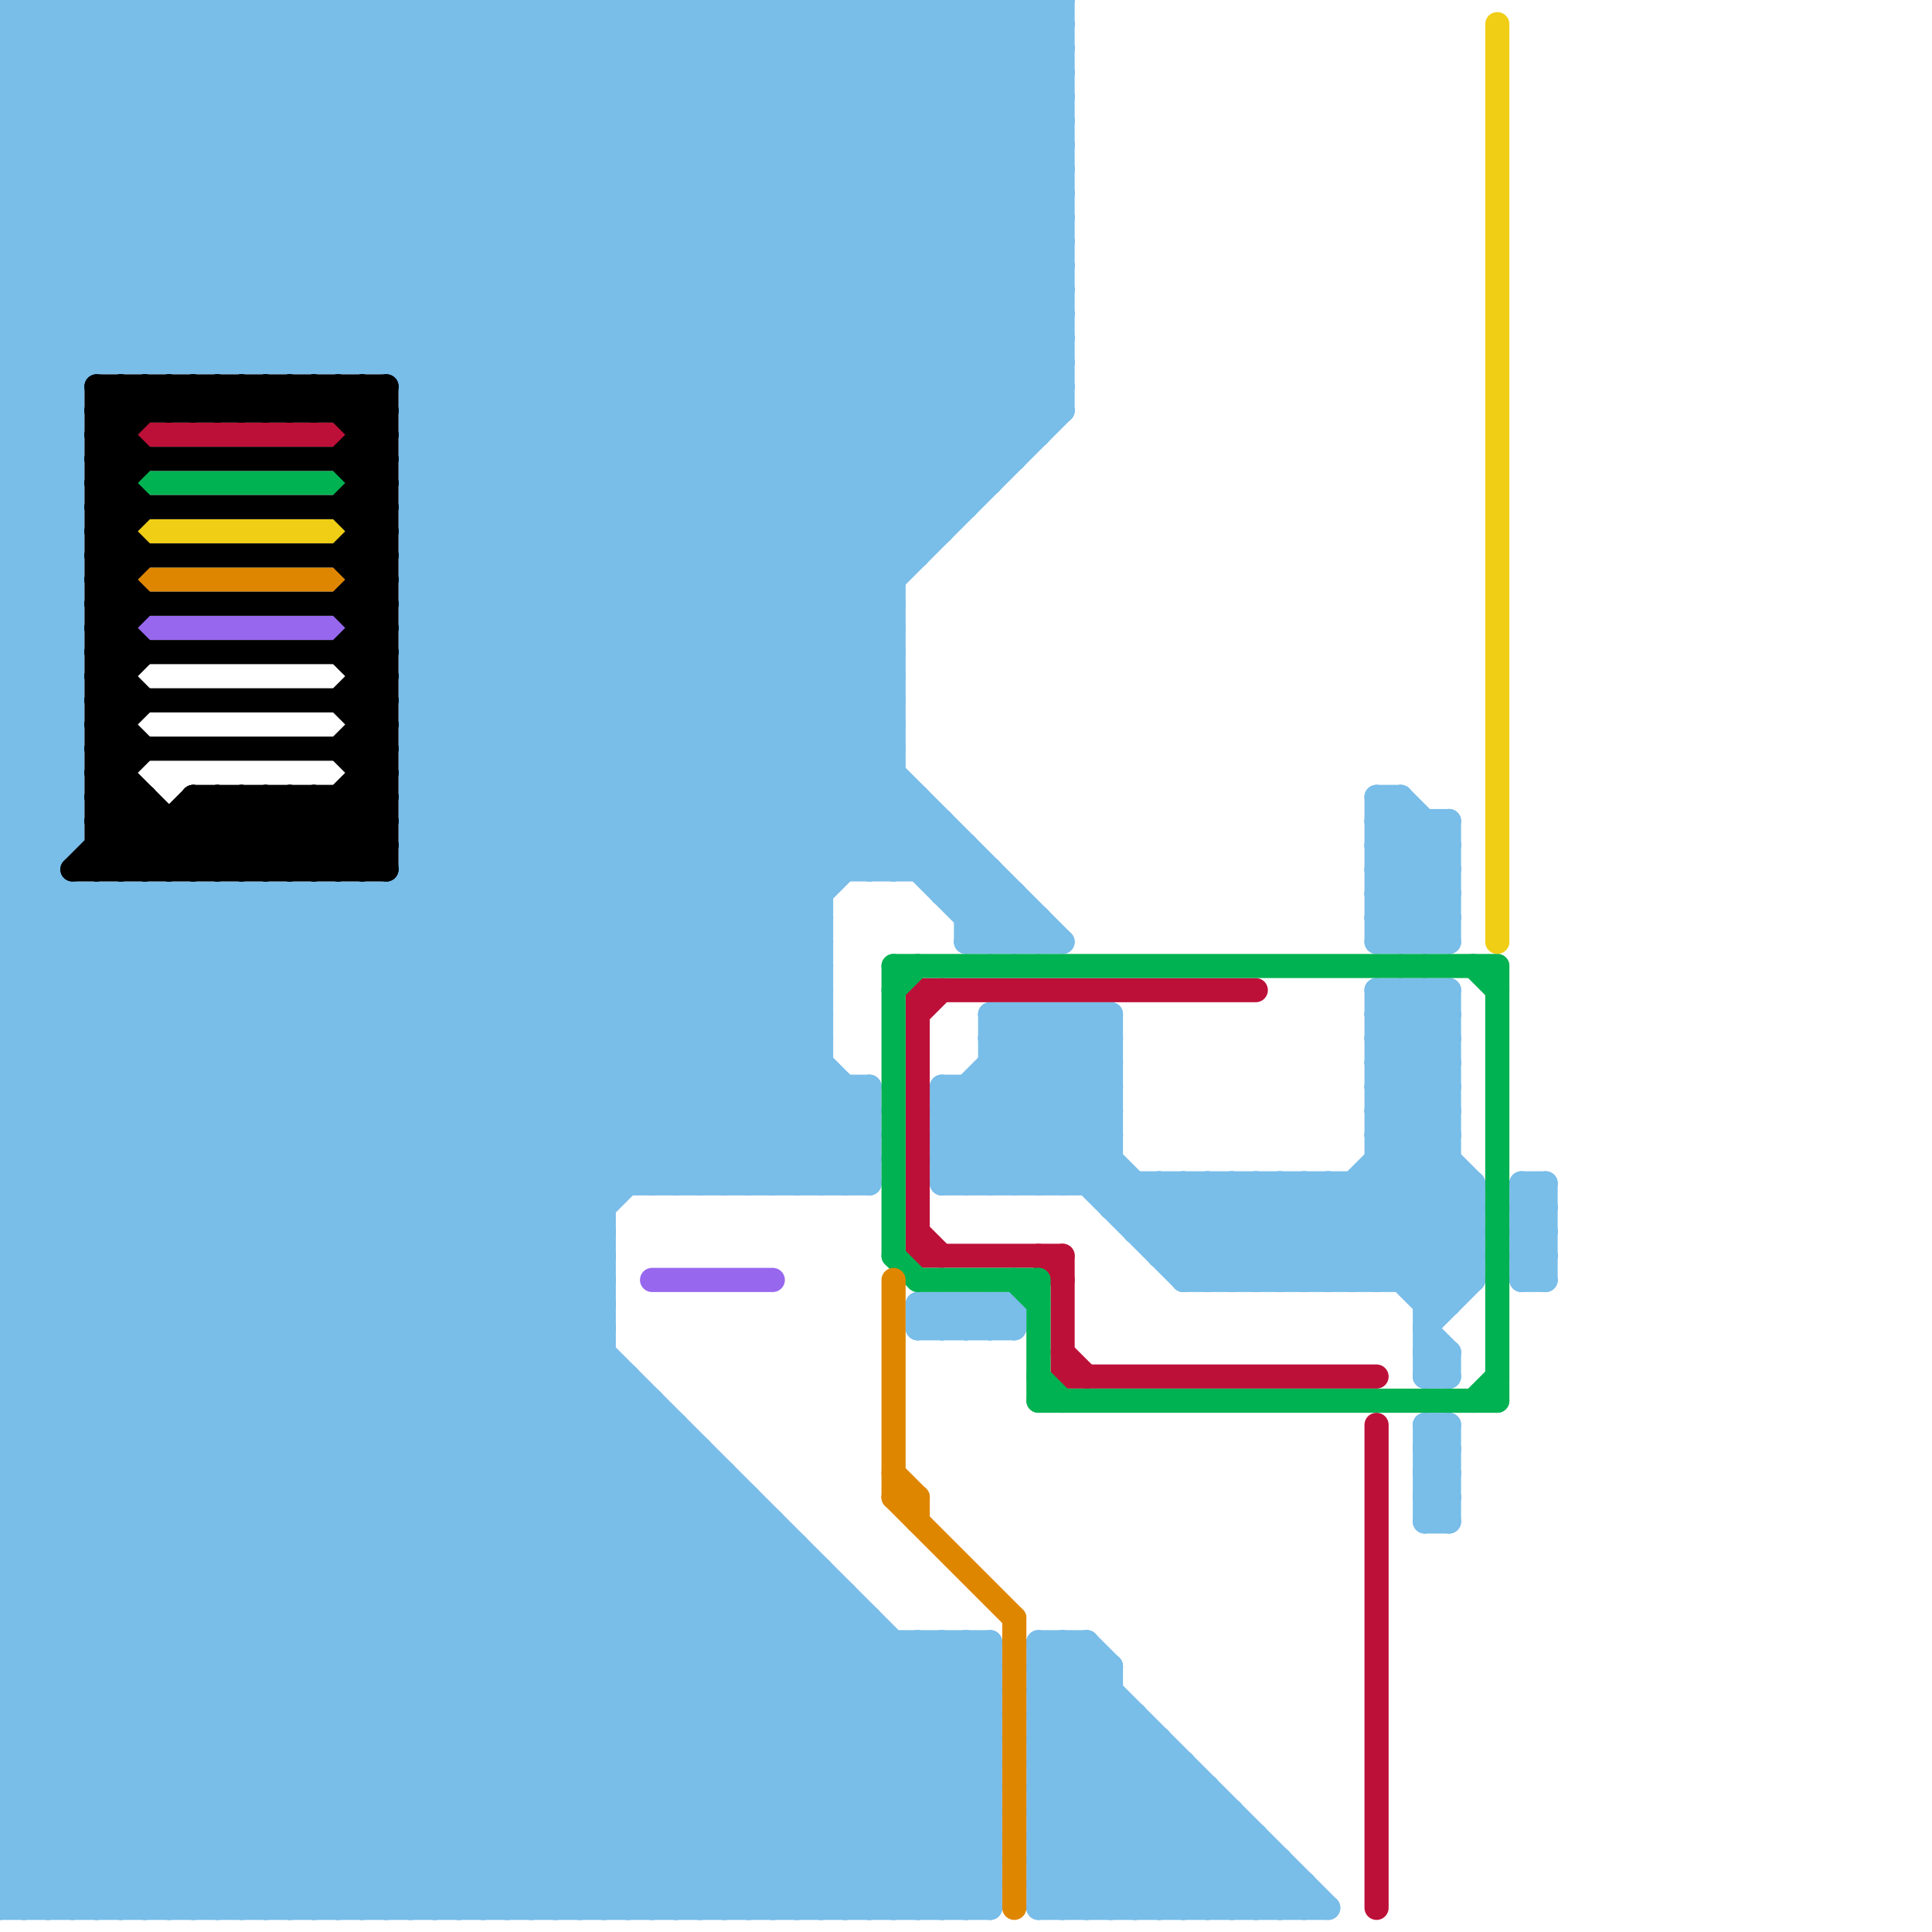 
<svg version="1.1" xmlns="http://www.w3.org/2000/svg" viewBox="0 0 80 80">
<style>text { font: 1px Helvetica; font-weight: 600; white-space: pre; dominant-baseline: central; } line { stroke-width: 1; fill: none; stroke-linecap: round; stroke-linejoin: round; } .c0 { stroke: #79bde9 } .c1 { stroke: #bd1038 } .c2 { stroke: #00b251 } .c3 { stroke: #df8600 } .c4 { stroke: #9768ee } .c5 { stroke: #f0ce15 } .c6 { stroke: #000000 } .w1 { stroke-width: 1; }</style><defs><g id="wm-xf"><circle r="1.2" fill="#000"/><circle r="0.9" fill="#fff"/><circle r="0.6" fill="#000"/><circle r="0.3" fill="#fff"/></g><g id="wm"><circle r="0.6" fill="#000"/><circle r="0.3" fill="#fff"/></g></defs><line class="c0 " x1="0" y1="5" x2="10" y2="15"/><line class="c0 " x1="17" y1="34" x2="44" y2="7"/><line class="c0 " x1="0" y1="43" x2="36" y2="79"/><line class="c0 " x1="0" y1="30" x2="3" y2="30"/><line class="c0 " x1="0" y1="73" x2="34" y2="39"/><line class="c0 " x1="52" y1="49" x2="52" y2="53"/><line class="c0 " x1="11" y1="15" x2="26" y2="0"/><line class="c0 " x1="9" y1="79" x2="28" y2="60"/><line class="c0 " x1="49" y1="73" x2="49" y2="79"/><line class="c0 " x1="41" y1="54" x2="42" y2="55"/><line class="c0 " x1="0" y1="8" x2="7" y2="15"/><line class="c0 " x1="0" y1="46" x2="33" y2="79"/><line class="c0 " x1="63" y1="49" x2="64" y2="50"/><line class="c0 " x1="43" y1="68" x2="43" y2="79"/><line class="c0 " x1="25" y1="0" x2="43" y2="18"/><line class="c0 " x1="43" y1="71" x2="45" y2="69"/><line class="c0 " x1="0" y1="3" x2="3" y2="0"/><line class="c0 " x1="40" y1="55" x2="41" y2="54"/><line class="c0 " x1="33" y1="79" x2="41" y2="71"/><line class="c0 " x1="42" y1="49" x2="46" y2="45"/><line class="c0 " x1="60" y1="34" x2="60" y2="39"/><line class="c0 " x1="0" y1="40" x2="34" y2="40"/><line class="c0 " x1="17" y1="24" x2="37" y2="24"/><line class="c0 " x1="0" y1="42" x2="34" y2="42"/><line class="c0 " x1="6" y1="37" x2="6" y2="79"/><line class="c0 " x1="42" y1="54" x2="42" y2="55"/><line class="c0 " x1="0" y1="54" x2="25" y2="79"/><line class="c0 " x1="38" y1="55" x2="42" y2="55"/><line class="c0 " x1="33" y1="49" x2="36" y2="46"/><line class="c0 " x1="52" y1="53" x2="60" y2="45"/><line class="c0 " x1="41" y1="55" x2="42" y2="54"/><line class="c0 " x1="0" y1="35" x2="3" y2="35"/><line class="c0 " x1="57" y1="45" x2="60" y2="45"/><line class="c0 " x1="57" y1="47" x2="60" y2="47"/><line class="c0 " x1="0" y1="73" x2="41" y2="73"/><line class="c0 " x1="28" y1="79" x2="39" y2="68"/><line class="c0 " x1="63" y1="52" x2="64" y2="51"/><line class="c0 " x1="8" y1="79" x2="28" y2="59"/><line class="c0 " x1="47" y1="50" x2="48" y2="49"/><line class="c0 " x1="63" y1="49" x2="63" y2="53"/><line class="c0 " x1="29" y1="0" x2="29" y2="49"/><line class="c0 " x1="0" y1="42" x2="37" y2="79"/><line class="c0 " x1="0" y1="15" x2="44" y2="15"/><line class="c0 " x1="0" y1="24" x2="3" y2="21"/><line class="c0 " x1="30" y1="79" x2="41" y2="68"/><line class="c0 " x1="0" y1="17" x2="17" y2="0"/><line class="c0 " x1="0" y1="26" x2="3" y2="23"/><line class="c0 " x1="31" y1="0" x2="31" y2="49"/><line class="c0 " x1="0" y1="7" x2="8" y2="15"/><line class="c0 " x1="41" y1="68" x2="41" y2="79"/><line class="c0 " x1="56" y1="49" x2="60" y2="53"/><line class="c0 " x1="38" y1="54" x2="42" y2="54"/><line class="c0 " x1="29" y1="0" x2="44" y2="15"/><line class="c0 " x1="0" y1="19" x2="3" y2="22"/><line class="c0 " x1="0" y1="9" x2="9" y2="0"/><line class="c0 " x1="8" y1="0" x2="37" y2="29"/><line class="c0 " x1="32" y1="49" x2="36" y2="45"/><line class="c0 " x1="0" y1="21" x2="3" y2="24"/><line class="c0 " x1="0" y1="44" x2="7" y2="37"/><line class="c0 " x1="0" y1="13" x2="3" y2="16"/><line class="c0 " x1="22" y1="0" x2="41" y2="19"/><line class="c0 " x1="33" y1="0" x2="44" y2="11"/><line class="c0 " x1="50" y1="74" x2="50" y2="79"/><line class="c0 " x1="43" y1="68" x2="54" y2="79"/><line class="c0 " x1="10" y1="37" x2="25" y2="52"/><line class="c0 " x1="36" y1="79" x2="41" y2="74"/><line class="c0 " x1="32" y1="0" x2="32" y2="49"/><line class="c0 " x1="38" y1="0" x2="38" y2="23"/><line class="c0 " x1="15" y1="0" x2="15" y2="15"/><line class="c0 " x1="21" y1="0" x2="21" y2="79"/><line class="c0 " x1="0" y1="11" x2="4" y2="15"/><line class="c0 " x1="43" y1="71" x2="51" y2="79"/><line class="c0 " x1="41" y1="36" x2="41" y2="39"/><line class="c0 " x1="0" y1="62" x2="17" y2="79"/><line class="c0 " x1="14" y1="37" x2="26" y2="49"/><line class="c0 " x1="0" y1="7" x2="7" y2="0"/><line class="c0 " x1="0" y1="43" x2="6" y2="37"/><line class="c0 " x1="17" y1="27" x2="36" y2="46"/><line class="c0 " x1="27" y1="49" x2="34" y2="42"/><line class="c0 " x1="17" y1="29" x2="36" y2="48"/><line class="c0 " x1="38" y1="33" x2="38" y2="36"/><line class="c0 " x1="0" y1="65" x2="14" y2="79"/><line class="c0 " x1="59" y1="54" x2="60" y2="54"/><line class="c0 " x1="63" y1="49" x2="64" y2="49"/><line class="c0 " x1="43" y1="77" x2="53" y2="77"/><line class="c0 " x1="4" y1="79" x2="26" y2="57"/><line class="c0 " x1="0" y1="73" x2="6" y2="79"/><line class="c0 " x1="57" y1="37" x2="59" y2="39"/><line class="c0 " x1="17" y1="35" x2="44" y2="8"/><line class="c0 " x1="9" y1="37" x2="9" y2="79"/><line class="c0 " x1="17" y1="32" x2="37" y2="32"/><line class="c0 " x1="12" y1="0" x2="37" y2="25"/><line class="c0 " x1="28" y1="49" x2="34" y2="43"/><line class="c0 " x1="37" y1="0" x2="44" y2="7"/><line class="c0 " x1="39" y1="54" x2="40" y2="55"/><line class="c0 " x1="0" y1="30" x2="3" y2="33"/><line class="c0 " x1="0" y1="61" x2="18" y2="79"/><line class="c0 " x1="43" y1="42" x2="46" y2="45"/><line class="c0 " x1="18" y1="0" x2="39" y2="21"/><line class="c0 " x1="16" y1="0" x2="38" y2="22"/><line class="c0 " x1="44" y1="0" x2="44" y2="17"/><line class="c0 " x1="17" y1="19" x2="36" y2="0"/><line class="c0 " x1="49" y1="52" x2="52" y2="49"/><line class="c0 " x1="57" y1="49" x2="61" y2="53"/><line class="c0 " x1="0" y1="40" x2="3" y2="37"/><line class="c0 " x1="0" y1="63" x2="32" y2="63"/><line class="c0 " x1="59" y1="41" x2="60" y2="42"/><line class="c0 " x1="0" y1="77" x2="25" y2="52"/><line class="c0 " x1="52" y1="79" x2="53" y2="78"/><line class="c0 " x1="57" y1="39" x2="60" y2="36"/><line class="c0 " x1="0" y1="23" x2="3" y2="20"/><line class="c0 " x1="0" y1="6" x2="44" y2="6"/><line class="c0 " x1="39" y1="48" x2="46" y2="48"/><line class="c0 " x1="37" y1="79" x2="41" y2="75"/><line class="c0 " x1="0" y1="8" x2="44" y2="8"/><line class="c0 " x1="0" y1="27" x2="3" y2="30"/><line class="c0 " x1="0" y1="37" x2="41" y2="78"/><line class="c0 " x1="0" y1="29" x2="3" y2="32"/><line class="c0 " x1="43" y1="69" x2="46" y2="69"/><line class="c0 " x1="39" y1="46" x2="43" y2="42"/><line class="c0 " x1="47" y1="79" x2="51" y2="75"/><line class="c0 " x1="4" y1="37" x2="41" y2="74"/><line class="c0 " x1="39" y1="0" x2="44" y2="5"/><line class="c0 " x1="43" y1="38" x2="43" y2="39"/><line class="c0 " x1="43" y1="0" x2="44" y2="1"/><line class="c0 " x1="43" y1="78" x2="48" y2="73"/><line class="c0 " x1="24" y1="0" x2="24" y2="79"/><line class="c0 " x1="0" y1="24" x2="3" y2="24"/><line class="c0 " x1="0" y1="12" x2="3" y2="15"/><line class="c0 " x1="0" y1="26" x2="3" y2="26"/><line class="c0 " x1="57" y1="34" x2="60" y2="34"/><line class="c0 " x1="0" y1="18" x2="3" y2="18"/><line class="c0 " x1="0" y1="50" x2="29" y2="79"/><line class="c0 " x1="50" y1="49" x2="54" y2="53"/><line class="c0 " x1="47" y1="49" x2="47" y2="51"/><line class="c0 " x1="0" y1="59" x2="28" y2="59"/><line class="c0 " x1="26" y1="79" x2="37" y2="68"/><line class="c0 " x1="1" y1="0" x2="1" y2="79"/><line class="c0 " x1="0" y1="48" x2="11" y2="37"/><line class="c0 " x1="0" y1="53" x2="26" y2="79"/><line class="c0 " x1="39" y1="48" x2="45" y2="42"/><line class="c0 " x1="43" y1="49" x2="46" y2="46"/><line class="c0 " x1="61" y1="49" x2="61" y2="53"/><line class="c0 " x1="59" y1="62" x2="60" y2="62"/><line class="c0 " x1="52" y1="49" x2="56" y2="53"/><line class="c0 " x1="0" y1="1" x2="1" y2="0"/><line class="c0 " x1="11" y1="37" x2="11" y2="79"/><line class="c0 " x1="17" y1="28" x2="36" y2="47"/><line class="c0 " x1="39" y1="47" x2="46" y2="47"/><line class="c0 " x1="0" y1="56" x2="23" y2="79"/><line class="c0 " x1="0" y1="36" x2="41" y2="77"/><line class="c0 " x1="0" y1="38" x2="41" y2="79"/><line class="c0 " x1="39" y1="68" x2="39" y2="79"/><line class="c0 " x1="57" y1="53" x2="61" y2="49"/><line class="c0 " x1="17" y1="33" x2="33" y2="49"/><line class="c0 " x1="0" y1="79" x2="25" y2="54"/><line class="c0 " x1="17" y1="23" x2="40" y2="0"/><line class="c0 " x1="0" y1="3" x2="12" y2="15"/><line class="c0 " x1="17" y1="0" x2="17" y2="79"/><line class="c0 " x1="0" y1="41" x2="38" y2="79"/><line class="c0 " x1="0" y1="75" x2="41" y2="75"/><line class="c0 " x1="38" y1="54" x2="38" y2="55"/><line class="c0 " x1="52" y1="76" x2="52" y2="79"/><line class="c0 " x1="42" y1="42" x2="46" y2="46"/><line class="c0 " x1="0" y1="32" x2="3" y2="29"/><line class="c0 " x1="17" y1="25" x2="34" y2="42"/><line class="c0 " x1="19" y1="0" x2="40" y2="21"/><line class="c0 " x1="0" y1="34" x2="3" y2="31"/><line class="c0 " x1="0" y1="6" x2="9" y2="15"/><line class="c0 " x1="0" y1="44" x2="35" y2="79"/><line class="c0 " x1="40" y1="54" x2="40" y2="55"/><line class="c0 " x1="0" y1="46" x2="36" y2="46"/><line class="c0 " x1="17" y1="31" x2="37" y2="31"/><line class="c0 " x1="17" y1="36" x2="41" y2="36"/><line class="c0 " x1="43" y1="71" x2="47" y2="71"/><line class="c0 " x1="39" y1="37" x2="40" y2="36"/><line class="c0 " x1="0" y1="70" x2="37" y2="33"/><line class="c0 " x1="13" y1="0" x2="37" y2="24"/><line class="c0 " x1="54" y1="78" x2="54" y2="79"/><line class="c0 " x1="0" y1="52" x2="27" y2="79"/><line class="c0 " x1="39" y1="46" x2="42" y2="49"/><line class="c0 " x1="4" y1="0" x2="4" y2="15"/><line class="c0 " x1="36" y1="36" x2="38" y2="34"/><line class="c0 " x1="0" y1="78" x2="25" y2="53"/><line class="c0 " x1="17" y1="17" x2="34" y2="0"/><line class="c0 " x1="59" y1="59" x2="60" y2="60"/><line class="c0 " x1="40" y1="38" x2="43" y2="38"/><line class="c0 " x1="17" y1="22" x2="34" y2="39"/><line class="c0 " x1="0" y1="31" x2="3" y2="28"/><line class="c0 " x1="0" y1="37" x2="34" y2="37"/><line class="c0 " x1="0" y1="67" x2="36" y2="67"/><line class="c0 " x1="46" y1="79" x2="50" y2="75"/><line class="c0 " x1="0" y1="39" x2="34" y2="39"/><line class="c0 " x1="17" y1="24" x2="34" y2="41"/><line class="c0 " x1="0" y1="5" x2="5" y2="0"/><line class="c0 " x1="17" y1="19" x2="42" y2="19"/><line class="c0 " x1="57" y1="35" x2="58" y2="34"/><line class="c0 " x1="48" y1="72" x2="48" y2="79"/><line class="c0 " x1="63" y1="51" x2="64" y2="51"/><line class="c0 " x1="41" y1="44" x2="50" y2="53"/><line class="c0 " x1="19" y1="79" x2="33" y2="65"/><line class="c0 " x1="0" y1="9" x2="44" y2="9"/><line class="c0 " x1="57" y1="44" x2="60" y2="47"/><line class="c0 " x1="0" y1="28" x2="3" y2="31"/><line class="c0 " x1="57" y1="36" x2="60" y2="39"/><line class="c0 " x1="17" y1="36" x2="30" y2="49"/><line class="c0 " x1="27" y1="79" x2="38" y2="68"/><line class="c0 " x1="43" y1="70" x2="46" y2="70"/><line class="c0 " x1="48" y1="49" x2="48" y2="52"/><line class="c0 " x1="59" y1="62" x2="60" y2="61"/><line class="c0 " x1="28" y1="0" x2="28" y2="49"/><line class="c0 " x1="59" y1="59" x2="59" y2="63"/><line class="c0 " x1="25" y1="0" x2="25" y2="79"/><line class="c0 " x1="43" y1="77" x2="48" y2="72"/><line class="c0 " x1="0" y1="58" x2="44" y2="14"/><line class="c0 " x1="41" y1="43" x2="42" y2="42"/><line class="c0 " x1="53" y1="49" x2="57" y2="53"/><line class="c0 " x1="0" y1="23" x2="3" y2="23"/><line class="c0 " x1="0" y1="60" x2="44" y2="16"/><line class="c0 " x1="0" y1="17" x2="3" y2="17"/><line class="c0 " x1="30" y1="0" x2="30" y2="49"/><line class="c0 " x1="20" y1="79" x2="34" y2="65"/><line class="c0 " x1="64" y1="49" x2="64" y2="53"/><line class="c0 " x1="17" y1="25" x2="42" y2="0"/><line class="c0 " x1="51" y1="49" x2="51" y2="53"/><line class="c0 " x1="43" y1="74" x2="50" y2="74"/><line class="c0 " x1="43" y1="0" x2="43" y2="18"/><line class="c0 " x1="0" y1="65" x2="37" y2="28"/><line class="c0 " x1="38" y1="36" x2="39" y2="35"/><line class="c0 " x1="0" y1="6" x2="6" y2="0"/><line class="c0 " x1="13" y1="79" x2="30" y2="62"/><line class="c0 " x1="55" y1="53" x2="60" y2="48"/><line class="c0 " x1="59" y1="61" x2="60" y2="61"/><line class="c0 " x1="0" y1="18" x2="3" y2="21"/><line class="c0 " x1="59" y1="63" x2="60" y2="63"/><line class="c0 " x1="39" y1="46" x2="46" y2="46"/><line class="c0 " x1="16" y1="15" x2="31" y2="0"/><line class="c0 " x1="11" y1="0" x2="37" y2="26"/><line class="c0 " x1="0" y1="35" x2="41" y2="76"/><line class="c0 " x1="59" y1="41" x2="59" y2="57"/><line class="c0 " x1="20" y1="0" x2="20" y2="79"/><line class="c0 " x1="0" y1="46" x2="9" y2="37"/><line class="c0 " x1="0" y1="72" x2="34" y2="38"/><line class="c0 " x1="2" y1="79" x2="25" y2="56"/><line class="c0 " x1="30" y1="61" x2="30" y2="79"/><line class="c0 " x1="17" y1="21" x2="38" y2="0"/><line class="c0 " x1="3" y1="0" x2="3" y2="35"/><line class="c0 " x1="0" y1="57" x2="44" y2="13"/><line class="c0 " x1="22" y1="0" x2="22" y2="79"/><line class="c0 " x1="0" y1="59" x2="44" y2="15"/><line class="c0 " x1="21" y1="79" x2="34" y2="66"/><line class="c0 " x1="0" y1="74" x2="41" y2="74"/><line class="c0 " x1="54" y1="49" x2="59" y2="54"/><line class="c0 " x1="0" y1="76" x2="41" y2="76"/><line class="c0 " x1="0" y1="2" x2="13" y2="15"/><line class="c0 " x1="54" y1="53" x2="60" y2="47"/><line class="c0 " x1="0" y1="2" x2="44" y2="2"/><line class="c0 " x1="0" y1="45" x2="36" y2="45"/><line class="c0 " x1="17" y1="17" x2="36" y2="36"/><line class="c0 " x1="0" y1="47" x2="36" y2="47"/><line class="c0 " x1="31" y1="79" x2="41" y2="69"/><line class="c0 " x1="17" y1="30" x2="37" y2="30"/><line class="c0 " x1="46" y1="42" x2="46" y2="50"/><line class="c0 " x1="43" y1="75" x2="51" y2="75"/><line class="c0 " x1="0" y1="16" x2="16" y2="0"/><line class="c0 " x1="0" y1="49" x2="30" y2="79"/><line class="c0 " x1="51" y1="79" x2="53" y2="77"/><line class="c0 " x1="7" y1="0" x2="7" y2="15"/><line class="c0 " x1="40" y1="39" x2="42" y2="37"/><line class="c0 " x1="17" y1="22" x2="39" y2="0"/><line class="c0 " x1="63" y1="51" x2="64" y2="50"/><line class="c0 " x1="39" y1="45" x2="39" y2="49"/><line class="c0 " x1="6" y1="15" x2="21" y2="0"/><line class="c0 " x1="37" y1="36" x2="39" y2="34"/><line class="c0 " x1="0" y1="57" x2="22" y2="79"/><line class="c0 " x1="43" y1="79" x2="49" y2="73"/><line class="c0 " x1="59" y1="56" x2="60" y2="57"/><line class="c0 " x1="34" y1="79" x2="41" y2="72"/><line class="c0 " x1="6" y1="37" x2="41" y2="72"/><line class="c0 " x1="0" y1="10" x2="10" y2="0"/><line class="c0 " x1="17" y1="23" x2="34" y2="40"/><line class="c0 " x1="0" y1="38" x2="34" y2="38"/><line class="c0 " x1="17" y1="17" x2="44" y2="17"/><line class="c0 " x1="11" y1="37" x2="25" y2="51"/><line class="c0 " x1="39" y1="34" x2="39" y2="37"/><line class="c0 " x1="17" y1="37" x2="29" y2="49"/><line class="c0 " x1="48" y1="52" x2="51" y2="49"/><line class="c0 " x1="0" y1="2" x2="2" y2="0"/><line class="c0 " x1="0" y1="45" x2="34" y2="79"/><line class="c0 " x1="0" y1="31" x2="3" y2="31"/><line class="c0 " x1="0" y1="33" x2="3" y2="33"/><line class="c0 " x1="20" y1="0" x2="40" y2="20"/><line class="c0 " x1="57" y1="41" x2="60" y2="41"/><line class="c0 " x1="0" y1="25" x2="3" y2="25"/><line class="c0 " x1="43" y1="73" x2="46" y2="70"/><line class="c0 " x1="57" y1="43" x2="60" y2="43"/><line class="c0 " x1="0" y1="69" x2="41" y2="69"/><line class="c0 " x1="59" y1="61" x2="60" y2="60"/><line class="c0 " x1="59" y1="63" x2="60" y2="62"/><line class="c0 " x1="63" y1="50" x2="64" y2="49"/><line class="c0 " x1="0" y1="10" x2="5" y2="15"/><line class="c0 " x1="0" y1="48" x2="31" y2="79"/><line class="c0 " x1="41" y1="42" x2="46" y2="47"/><line class="c0 " x1="0" y1="42" x2="5" y2="37"/><line class="c0 " x1="53" y1="79" x2="54" y2="78"/><line class="c0 " x1="17" y1="15" x2="32" y2="0"/><line class="c0 " x1="42" y1="39" x2="43" y2="38"/><line class="c0 " x1="0" y1="16" x2="3" y2="16"/><line class="c0 " x1="0" y1="20" x2="3" y2="17"/><line class="c0 " x1="57" y1="38" x2="60" y2="35"/><line class="c0 " x1="0" y1="22" x2="3" y2="19"/><line class="c0 " x1="39" y1="79" x2="41" y2="77"/><line class="c0 " x1="43" y1="78" x2="54" y2="78"/><line class="c0 " x1="43" y1="70" x2="45" y2="68"/><line class="c0 " x1="0" y1="4" x2="4" y2="0"/><line class="c0 " x1="12" y1="37" x2="25" y2="50"/><line class="c0 " x1="40" y1="45" x2="40" y2="49"/><line class="c0 " x1="41" y1="49" x2="46" y2="44"/><line class="c0 " x1="40" y1="68" x2="41" y2="69"/><line class="c0 " x1="40" y1="49" x2="46" y2="43"/><line class="c0 " x1="0" y1="15" x2="3" y2="18"/><line class="c0 " x1="0" y1="17" x2="3" y2="20"/><line class="c0 " x1="13" y1="0" x2="13" y2="15"/><line class="c0 " x1="49" y1="49" x2="53" y2="53"/><line class="c0 " x1="17" y1="23" x2="38" y2="23"/><line class="c0 " x1="17" y1="26" x2="43" y2="0"/><line class="c0 " x1="17" y1="32" x2="44" y2="5"/><line class="c0 " x1="17" y1="31" x2="35" y2="49"/><line class="c0 " x1="37" y1="0" x2="37" y2="36"/><line class="c0 " x1="0" y1="67" x2="37" y2="30"/><line class="c0 " x1="26" y1="0" x2="26" y2="49"/><line class="c0 " x1="6" y1="0" x2="37" y2="31"/><line class="c0 " x1="42" y1="37" x2="42" y2="39"/><line class="c0 " x1="17" y1="32" x2="34" y2="49"/><line class="c0 " x1="41" y1="42" x2="46" y2="42"/><line class="c0 " x1="8" y1="0" x2="8" y2="15"/><line class="c0 " x1="12" y1="37" x2="12" y2="79"/><line class="c0 " x1="0" y1="53" x2="25" y2="53"/><line class="c0 " x1="0" y1="50" x2="13" y2="37"/><line class="c0 " x1="41" y1="43" x2="51" y2="53"/><line class="c0 " x1="0" y1="55" x2="25" y2="55"/><line class="c0 " x1="0" y1="60" x2="29" y2="60"/><line class="c0 " x1="56" y1="53" x2="60" y2="49"/><line class="c0 " x1="0" y1="18" x2="18" y2="0"/><line class="c0 " x1="41" y1="42" x2="41" y2="49"/><line class="c0 " x1="43" y1="74" x2="48" y2="79"/><line class="c0 " x1="10" y1="0" x2="10" y2="15"/><line class="c0 " x1="14" y1="37" x2="14" y2="79"/><line class="c0 " x1="12" y1="15" x2="27" y2="0"/><line class="c0 " x1="0" y1="57" x2="26" y2="57"/><line class="c0 " x1="41" y1="0" x2="44" y2="3"/><line class="c0 " x1="43" y1="79" x2="55" y2="79"/><line class="c0 " x1="43" y1="42" x2="43" y2="49"/><line class="c0 " x1="14" y1="15" x2="29" y2="0"/><line class="c0 " x1="17" y1="31" x2="44" y2="4"/><line class="c0 " x1="17" y1="33" x2="44" y2="6"/><line class="c0 " x1="0" y1="66" x2="37" y2="29"/><line class="c0 " x1="7" y1="15" x2="22" y2="0"/><line class="c0 " x1="0" y1="68" x2="37" y2="31"/><line class="c0 " x1="29" y1="49" x2="34" y2="44"/><line class="c0 " x1="48" y1="52" x2="61" y2="52"/><line class="c0 " x1="0" y1="76" x2="3" y2="79"/><line class="c0 " x1="26" y1="57" x2="26" y2="79"/><line class="c0 " x1="44" y1="68" x2="44" y2="79"/><line class="c0 " x1="0" y1="8" x2="8" y2="0"/><line class="c0 " x1="46" y1="50" x2="47" y2="49"/><line class="c0 " x1="17" y1="16" x2="44" y2="16"/><line class="c0 " x1="10" y1="0" x2="37" y2="27"/><line class="c0 " x1="17" y1="34" x2="32" y2="49"/><line class="c0 " x1="28" y1="59" x2="28" y2="79"/><line class="c0 " x1="5" y1="0" x2="5" y2="15"/><line class="c0 " x1="23" y1="0" x2="42" y2="19"/><line class="c0 " x1="57" y1="45" x2="61" y2="49"/><line class="c0 " x1="0" y1="36" x2="3" y2="33"/><line class="c0 " x1="43" y1="72" x2="46" y2="69"/><line class="c0 " x1="27" y1="0" x2="44" y2="17"/><line class="c0 " x1="57" y1="42" x2="60" y2="42"/><line class="c0 " x1="53" y1="77" x2="53" y2="79"/><line class="c0 " x1="57" y1="47" x2="61" y2="51"/><line class="c0 " x1="0" y1="65" x2="34" y2="65"/><line class="c0 " x1="23" y1="79" x2="35" y2="67"/><line class="c0 " x1="17" y1="0" x2="39" y2="22"/><line class="c0 " x1="39" y1="55" x2="40" y2="54"/><line class="c0 " x1="57" y1="37" x2="60" y2="34"/><line class="c0 " x1="0" y1="21" x2="3" y2="18"/><line class="c0 " x1="0" y1="4" x2="44" y2="4"/><line class="c0 " x1="0" y1="14" x2="44" y2="14"/><line class="c0 " x1="17" y1="18" x2="43" y2="18"/><line class="c0 " x1="57" y1="41" x2="60" y2="44"/><line class="c0 " x1="0" y1="25" x2="3" y2="28"/><line class="c0 " x1="13" y1="37" x2="25" y2="49"/><line class="c0 " x1="9" y1="0" x2="37" y2="28"/><line class="c0 " x1="57" y1="43" x2="60" y2="46"/><line class="c0 " x1="27" y1="0" x2="27" y2="49"/><line class="c0 " x1="53" y1="53" x2="60" y2="46"/><line class="c0 " x1="0" y1="14" x2="14" y2="0"/><line class="c0 " x1="0" y1="49" x2="12" y2="37"/><line class="c0 " x1="18" y1="79" x2="33" y2="64"/><line class="c0 " x1="15" y1="37" x2="27" y2="49"/><line class="c0 " x1="0" y1="16" x2="3" y2="19"/><line class="c0 " x1="4" y1="0" x2="43" y2="39"/><line class="c0 " x1="60" y1="59" x2="60" y2="63"/><line class="c0 " x1="44" y1="68" x2="55" y2="79"/><line class="c0 " x1="57" y1="33" x2="58" y2="33"/><line class="c0 " x1="49" y1="53" x2="53" y2="49"/><line class="c0 " x1="16" y1="0" x2="16" y2="15"/><line class="c0 " x1="13" y1="15" x2="28" y2="0"/><line class="c0 " x1="59" y1="60" x2="60" y2="61"/><line class="c0 " x1="40" y1="79" x2="41" y2="78"/><line class="c0 " x1="0" y1="44" x2="34" y2="44"/><line class="c0 " x1="0" y1="12" x2="12" y2="0"/><line class="c0 " x1="63" y1="53" x2="64" y2="53"/><line class="c0 " x1="15" y1="15" x2="30" y2="0"/><line class="c0 " x1="17" y1="34" x2="39" y2="34"/><line class="c0 " x1="0" y1="52" x2="25" y2="52"/><line class="c0 " x1="39" y1="36" x2="40" y2="35"/><line class="c0 " x1="0" y1="54" x2="25" y2="54"/><line class="c0 " x1="57" y1="35" x2="60" y2="38"/><line class="c0 " x1="0" y1="64" x2="33" y2="64"/><line class="c0 " x1="58" y1="33" x2="60" y2="35"/><line class="c0 " x1="39" y1="45" x2="46" y2="45"/><line class="c0 " x1="0" y1="56" x2="44" y2="12"/><line class="c0 " x1="43" y1="70" x2="52" y2="79"/><line class="c0 " x1="54" y1="49" x2="54" y2="53"/><line class="c0 " x1="17" y1="18" x2="35" y2="0"/><line class="c0 " x1="29" y1="60" x2="29" y2="79"/><line class="c0 " x1="39" y1="47" x2="44" y2="42"/><line class="c0 " x1="4" y1="37" x2="4" y2="79"/><line class="c0 " x1="0" y1="33" x2="2" y2="35"/><line class="c0 " x1="0" y1="77" x2="41" y2="77"/><line class="c0 " x1="40" y1="39" x2="44" y2="39"/><line class="c0 " x1="56" y1="49" x2="56" y2="53"/><line class="c0 " x1="0" y1="79" x2="41" y2="79"/><line class="c0 " x1="45" y1="68" x2="45" y2="79"/><line class="c0 " x1="46" y1="50" x2="61" y2="50"/><line class="c0 " x1="44" y1="79" x2="49" y2="74"/><line class="c0 " x1="17" y1="30" x2="44" y2="3"/><line class="c0 " x1="63" y1="52" x2="64" y2="53"/><line class="c0 " x1="35" y1="0" x2="35" y2="36"/><line class="c0 " x1="55" y1="49" x2="60" y2="54"/><line class="c0 " x1="0" y1="30" x2="3" y2="27"/><line class="c0 " x1="10" y1="79" x2="29" y2="60"/><line class="c0 " x1="15" y1="0" x2="38" y2="23"/><line class="c0 " x1="38" y1="54" x2="39" y2="55"/><line class="c0 " x1="57" y1="34" x2="58" y2="33"/><line class="c0 " x1="17" y1="27" x2="37" y2="27"/><line class="c0 " x1="17" y1="29" x2="37" y2="29"/><line class="c0 " x1="17" y1="21" x2="40" y2="21"/><line class="c0 " x1="6" y1="0" x2="6" y2="15"/><line class="c0 " x1="60" y1="41" x2="60" y2="54"/><line class="c0 " x1="45" y1="79" x2="50" y2="74"/><line class="c0 " x1="3" y1="79" x2="25" y2="57"/><line class="c0 " x1="40" y1="54" x2="41" y2="55"/><line class="c0 " x1="59" y1="34" x2="59" y2="39"/><line class="c0 " x1="57" y1="43" x2="59" y2="41"/><line class="c0 " x1="17" y1="35" x2="31" y2="49"/><line class="c0 " x1="7" y1="37" x2="25" y2="55"/><line class="c0 " x1="17" y1="33" x2="38" y2="33"/><line class="c0 " x1="58" y1="41" x2="60" y2="43"/><line class="c0 " x1="17" y1="24" x2="41" y2="0"/><line class="c0 " x1="59" y1="55" x2="60" y2="56"/><line class="c0 " x1="0" y1="36" x2="2" y2="36"/><line class="c0 " x1="39" y1="37" x2="42" y2="37"/><line class="c0 " x1="0" y1="45" x2="8" y2="37"/><line class="c0 " x1="5" y1="37" x2="41" y2="73"/><line class="c0 " x1="0" y1="35" x2="3" y2="32"/><line class="c0 " x1="57" y1="39" x2="60" y2="39"/><line class="c0 " x1="57" y1="46" x2="61" y2="50"/><line class="c0 " x1="0" y1="27" x2="3" y2="24"/><line class="c0 " x1="11" y1="79" x2="29" y2="61"/><line class="c0 " x1="57" y1="45" x2="60" y2="42"/><line class="c0 " x1="0" y1="29" x2="3" y2="26"/><line class="c0 " x1="43" y1="78" x2="44" y2="79"/><line class="c0 " x1="57" y1="47" x2="60" y2="44"/><line class="c0 " x1="0" y1="61" x2="30" y2="61"/><line class="c0 " x1="1" y1="0" x2="37" y2="36"/><line class="c0 " x1="38" y1="68" x2="41" y2="71"/><line class="c0 " x1="59" y1="60" x2="60" y2="60"/><line class="c0 " x1="50" y1="53" x2="54" y2="49"/><line class="c0 " x1="0" y1="3" x2="44" y2="3"/><line class="c0 " x1="0" y1="5" x2="44" y2="5"/><line class="c0 " x1="34" y1="0" x2="34" y2="49"/><line class="c0 " x1="0" y1="24" x2="3" y2="27"/><line class="c0 " x1="0" y1="72" x2="7" y2="79"/><line class="c0 " x1="12" y1="79" x2="30" y2="61"/><line class="c0 " x1="0" y1="26" x2="3" y2="29"/><line class="c0 " x1="0" y1="34" x2="41" y2="75"/><line class="c0 " x1="57" y1="34" x2="60" y2="37"/><line class="c0 " x1="57" y1="42" x2="60" y2="45"/><line class="c0 " x1="0" y1="75" x2="4" y2="79"/><line class="c0 " x1="32" y1="0" x2="44" y2="12"/><line class="c0 " x1="36" y1="0" x2="44" y2="8"/><line class="c0 " x1="40" y1="0" x2="40" y2="21"/><line class="c0 " x1="43" y1="76" x2="52" y2="76"/><line class="c0 " x1="9" y1="37" x2="25" y2="53"/><line class="c0 " x1="59" y1="57" x2="60" y2="57"/><line class="c0 " x1="63" y1="52" x2="64" y2="52"/><line class="c0 " x1="48" y1="49" x2="52" y2="53"/><line class="c0 " x1="59" y1="59" x2="60" y2="59"/><line class="c0 " x1="0" y1="40" x2="39" y2="79"/><line class="c0 " x1="24" y1="0" x2="42" y2="18"/><line class="c0 " x1="36" y1="0" x2="36" y2="36"/><line class="c0 " x1="41" y1="43" x2="46" y2="43"/><line class="c0 " x1="42" y1="0" x2="42" y2="19"/><line class="c0 " x1="41" y1="54" x2="41" y2="55"/><line class="c0 " x1="9" y1="15" x2="24" y2="0"/><line class="c0 " x1="57" y1="48" x2="60" y2="48"/><line class="c0 " x1="0" y1="32" x2="3" y2="32"/><line class="c0 " x1="48" y1="51" x2="50" y2="49"/><line class="c0 " x1="0" y1="34" x2="3" y2="34"/><line class="c0 " x1="0" y1="53" x2="44" y2="9"/><line class="c0 " x1="0" y1="76" x2="25" y2="51"/><line class="c0 " x1="0" y1="78" x2="41" y2="78"/><line class="c0 " x1="0" y1="55" x2="44" y2="11"/><line class="c0 " x1="43" y1="74" x2="46" y2="71"/><line class="c0 " x1="0" y1="70" x2="41" y2="70"/><line class="c0 " x1="0" y1="71" x2="8" y2="79"/><line class="c0 " x1="2" y1="0" x2="41" y2="39"/><line class="c0 " x1="0" y1="72" x2="41" y2="72"/><line class="c0 " x1="32" y1="79" x2="41" y2="70"/><line class="c0 " x1="0" y1="74" x2="5" y2="79"/><line class="c0 " x1="27" y1="58" x2="27" y2="79"/><line class="c0 " x1="17" y1="20" x2="34" y2="37"/><line class="c0 " x1="47" y1="71" x2="47" y2="79"/><line class="c0 " x1="17" y1="26" x2="37" y2="26"/><line class="c0 " x1="17" y1="28" x2="37" y2="28"/><line class="c0 " x1="3" y1="0" x2="42" y2="39"/><line class="c0 " x1="40" y1="37" x2="41" y2="36"/><line class="c0 " x1="40" y1="0" x2="44" y2="4"/><line class="c0 " x1="0" y1="0" x2="0" y2="79"/><line class="c0 " x1="58" y1="53" x2="61" y2="50"/><line class="c0 " x1="8" y1="37" x2="25" y2="54"/><line class="c0 " x1="31" y1="62" x2="31" y2="79"/><line class="c0 " x1="59" y1="60" x2="60" y2="59"/><line class="c0 " x1="43" y1="72" x2="48" y2="72"/><line class="c0 " x1="44" y1="42" x2="46" y2="44"/><line class="c0 " x1="40" y1="35" x2="40" y2="39"/><line class="c0 " x1="43" y1="69" x2="53" y2="79"/><line class="c0 " x1="17" y1="19" x2="34" y2="36"/><line class="c0 " x1="57" y1="44" x2="60" y2="41"/><line class="c0 " x1="0" y1="28" x2="3" y2="25"/><line class="c0 " x1="0" y1="11" x2="44" y2="11"/><line class="c0 " x1="57" y1="46" x2="60" y2="43"/><line class="c0 " x1="33" y1="64" x2="33" y2="79"/><line class="c0 " x1="0" y1="13" x2="44" y2="13"/><line class="c0 " x1="0" y1="60" x2="19" y2="79"/><line class="c0 " x1="17" y1="22" x2="39" y2="22"/><line class="c0 " x1="17" y1="21" x2="34" y2="38"/><line class="c0 " x1="39" y1="0" x2="39" y2="22"/><line class="c0 " x1="39" y1="49" x2="46" y2="42"/><line class="c0 " x1="43" y1="77" x2="45" y2="79"/><line class="c0 " x1="0" y1="63" x2="16" y2="79"/><line class="c0 " x1="26" y1="0" x2="43" y2="17"/><line class="c0 " x1="0" y1="68" x2="11" y2="79"/><line class="c0 " x1="0" y1="23" x2="3" y2="26"/><line class="c0 " x1="0" y1="27" x2="3" y2="27"/><line class="c0 " x1="0" y1="29" x2="3" y2="29"/><line class="c0 " x1="57" y1="33" x2="60" y2="36"/><line class="c0 " x1="59" y1="57" x2="60" y2="56"/><line class="c0 " x1="57" y1="41" x2="57" y2="53"/><line class="c0 " x1="41" y1="0" x2="41" y2="20"/><line class="c0 " x1="30" y1="0" x2="44" y2="14"/><line class="c0 " x1="50" y1="49" x2="50" y2="53"/><line class="c0 " x1="43" y1="76" x2="47" y2="72"/><line class="c0 " x1="0" y1="58" x2="27" y2="58"/><line class="c0 " x1="23" y1="0" x2="23" y2="79"/><line class="c0 " x1="51" y1="49" x2="55" y2="53"/><line class="c0 " x1="0" y1="51" x2="28" y2="79"/><line class="c0 " x1="0" y1="11" x2="11" y2="0"/><line class="c0 " x1="57" y1="38" x2="58" y2="39"/><line class="c0 " x1="57" y1="33" x2="57" y2="39"/><line class="c0 " x1="59" y1="56" x2="60" y2="56"/><line class="c0 " x1="0" y1="59" x2="20" y2="79"/><line class="c0 " x1="0" y1="51" x2="14" y2="37"/><line class="c0 " x1="0" y1="71" x2="38" y2="33"/><line class="c0 " x1="38" y1="79" x2="41" y2="76"/><line class="c0 " x1="16" y1="37" x2="16" y2="79"/><line class="c0 " x1="5" y1="0" x2="44" y2="39"/><line class="c0 " x1="0" y1="63" x2="37" y2="26"/><line class="c0 " x1="58" y1="33" x2="58" y2="39"/><line class="c0 " x1="0" y1="37" x2="3" y2="34"/><line class="c0 " x1="0" y1="54" x2="44" y2="10"/><line class="c0 " x1="41" y1="39" x2="42" y2="38"/><line class="c0 " x1="34" y1="65" x2="34" y2="79"/><line class="c0 " x1="39" y1="54" x2="39" y2="55"/><line class="c0 " x1="0" y1="49" x2="36" y2="49"/><line class="c0 " x1="0" y1="71" x2="41" y2="71"/><line class="c0 " x1="0" y1="51" x2="25" y2="51"/><line class="c0 " x1="39" y1="49" x2="61" y2="49"/><line class="c0 " x1="45" y1="42" x2="46" y2="43"/><line class="c0 " x1="53" y1="49" x2="53" y2="53"/><line class="c0 " x1="34" y1="49" x2="36" y2="47"/><line class="c0 " x1="0" y1="32" x2="3" y2="35"/><line class="c0 " x1="49" y1="53" x2="61" y2="53"/><line class="c0 " x1="55" y1="49" x2="55" y2="53"/><line class="c0 " x1="18" y1="0" x2="18" y2="79"/><line class="c0 " x1="35" y1="79" x2="41" y2="73"/><line class="c0 " x1="7" y1="37" x2="7" y2="79"/><line class="c0 " x1="16" y1="37" x2="28" y2="49"/><line class="c0 " x1="14" y1="0" x2="37" y2="23"/><line class="c0 " x1="59" y1="62" x2="60" y2="63"/><line class="c0 " x1="17" y1="27" x2="44" y2="0"/><line class="c0 " x1="17" y1="29" x2="44" y2="2"/><line class="c0 " x1="0" y1="62" x2="37" y2="25"/><line class="c0 " x1="0" y1="64" x2="37" y2="27"/><line class="c0 " x1="39" y1="45" x2="43" y2="49"/><line class="c0 " x1="45" y1="49" x2="46" y2="48"/><line class="c0 " x1="31" y1="0" x2="44" y2="13"/><line class="c0 " x1="0" y1="15" x2="15" y2="0"/><line class="c0 " x1="39" y1="48" x2="40" y2="49"/><line class="c0 " x1="29" y1="79" x2="40" y2="68"/><line class="c0 " x1="58" y1="41" x2="58" y2="53"/><line class="c0 " x1="41" y1="44" x2="46" y2="44"/><line class="c0 " x1="0" y1="10" x2="44" y2="10"/><line class="c0 " x1="17" y1="20" x2="41" y2="20"/><line class="c0 " x1="51" y1="75" x2="51" y2="79"/><line class="c0 " x1="0" y1="12" x2="44" y2="12"/><line class="c0 " x1="59" y1="53" x2="61" y2="51"/><line class="c0 " x1="0" y1="31" x2="3" y2="34"/><line class="c0 " x1="35" y1="45" x2="35" y2="49"/><line class="c0 " x1="59" y1="55" x2="61" y2="53"/><line class="c0 " x1="0" y1="70" x2="9" y2="79"/><line class="c0 " x1="57" y1="44" x2="60" y2="44"/><line class="c0 " x1="0" y1="28" x2="3" y2="28"/><line class="c0 " x1="57" y1="36" x2="60" y2="36"/><line class="c0 " x1="0" y1="20" x2="3" y2="20"/><line class="c0 " x1="57" y1="46" x2="60" y2="46"/><line class="c0 " x1="57" y1="38" x2="60" y2="38"/><line class="c0 " x1="0" y1="22" x2="3" y2="22"/><line class="c0 " x1="0" y1="78" x2="1" y2="79"/><line class="c0 " x1="21" y1="0" x2="41" y2="20"/><line class="c0 " x1="0" y1="47" x2="10" y2="37"/><line class="c0 " x1="41" y1="45" x2="49" y2="53"/><line class="c0 " x1="0" y1="68" x2="41" y2="68"/><line class="c0 " x1="0" y1="39" x2="40" y2="79"/><line class="c0 " x1="17" y1="20" x2="37" y2="0"/><line class="c0 " x1="58" y1="39" x2="60" y2="37"/><line class="c0 " x1="44" y1="42" x2="44" y2="49"/><line class="c0 " x1="43" y1="75" x2="47" y2="71"/><line class="c0 " x1="0" y1="62" x2="31" y2="62"/><line class="c0 " x1="0" y1="9" x2="6" y2="15"/><line class="c0 " x1="60" y1="56" x2="60" y2="57"/><line class="c0 " x1="0" y1="47" x2="32" y2="79"/><line class="c0 " x1="17" y1="30" x2="36" y2="49"/><line class="c0 " x1="5" y1="79" x2="26" y2="58"/><line class="c0 " x1="35" y1="66" x2="35" y2="79"/><line class="c0 " x1="0" y1="75" x2="34" y2="41"/><line class="c0 " x1="44" y1="49" x2="46" y2="47"/><line class="c0 " x1="13" y1="37" x2="13" y2="79"/><line class="c0 " x1="0" y1="14" x2="3" y2="17"/><line class="c0 " x1="35" y1="0" x2="44" y2="9"/><line class="c0 " x1="17" y1="18" x2="35" y2="36"/><line class="c0 " x1="35" y1="49" x2="36" y2="48"/><line class="c0 " x1="43" y1="73" x2="49" y2="79"/><line class="c0 " x1="63" y1="51" x2="64" y2="52"/><line class="c0 " x1="15" y1="37" x2="15" y2="79"/><line class="c0 " x1="43" y1="69" x2="44" y2="68"/><line class="c0 " x1="0" y1="64" x2="15" y2="79"/><line class="c0 " x1="37" y1="68" x2="37" y2="79"/><line class="c0 " x1="19" y1="0" x2="19" y2="79"/><line class="c0 " x1="0" y1="19" x2="19" y2="0"/><line class="c0 " x1="22" y1="79" x2="35" y2="66"/><line class="c0 " x1="0" y1="38" x2="3" y2="35"/><line class="c0 " x1="0" y1="48" x2="36" y2="48"/><line class="c0 " x1="9" y1="0" x2="9" y2="15"/><line class="c0 " x1="43" y1="76" x2="46" y2="79"/><line class="c0 " x1="0" y1="7" x2="44" y2="7"/><line class="c0 " x1="0" y1="50" x2="25" y2="50"/><line class="c0 " x1="34" y1="0" x2="44" y2="10"/><line class="c0 " x1="57" y1="42" x2="58" y2="41"/><line class="c0 " x1="0" y1="0" x2="15" y2="15"/><line class="c0 " x1="0" y1="67" x2="12" y2="79"/><line class="c0 " x1="38" y1="0" x2="44" y2="6"/><line class="c0 " x1="42" y1="42" x2="42" y2="49"/><line class="c0 " x1="47" y1="51" x2="61" y2="51"/><line class="c0 " x1="10" y1="37" x2="10" y2="79"/><line class="c0 " x1="15" y1="79" x2="31" y2="63"/><line class="c0 " x1="11" y1="0" x2="11" y2="15"/><line class="c0 " x1="8" y1="15" x2="23" y2="0"/><line class="c0 " x1="0" y1="1" x2="14" y2="15"/><line class="c0 " x1="39" y1="68" x2="41" y2="70"/><line class="c0 " x1="0" y1="74" x2="34" y2="40"/><line class="c0 " x1="32" y1="63" x2="32" y2="79"/><line class="c0 " x1="50" y1="79" x2="52" y2="77"/><line class="c0 " x1="10" y1="15" x2="25" y2="0"/><line class="c0 " x1="0" y1="4" x2="11" y2="15"/><line class="c0 " x1="7" y1="79" x2="27" y2="59"/><line class="c0 " x1="59" y1="61" x2="60" y2="62"/><line class="c0 " x1="57" y1="36" x2="59" y2="34"/><line class="c0 " x1="17" y1="28" x2="44" y2="1"/><line class="c0 " x1="63" y1="50" x2="64" y2="51"/><line class="c0 " x1="36" y1="45" x2="36" y2="49"/><line class="c0 " x1="0" y1="55" x2="24" y2="79"/><line class="c0 " x1="40" y1="45" x2="44" y2="49"/><line class="c0 " x1="17" y1="26" x2="34" y2="43"/><line class="c0 " x1="33" y1="0" x2="33" y2="49"/><line class="c0 " x1="0" y1="41" x2="34" y2="41"/><line class="c0 " x1="17" y1="25" x2="37" y2="25"/><line class="c0 " x1="0" y1="43" x2="34" y2="43"/><line class="c0 " x1="36" y1="67" x2="36" y2="79"/><line class="c0 " x1="0" y1="41" x2="4" y2="37"/><line class="c0 " x1="43" y1="72" x2="50" y2="79"/><line class="c0 " x1="5" y1="15" x2="20" y2="0"/><line class="c0 " x1="0" y1="58" x2="21" y2="79"/><line class="c0 " x1="43" y1="68" x2="45" y2="68"/><line class="c0 " x1="17" y1="16" x2="33" y2="0"/><line class="c0 " x1="0" y1="56" x2="25" y2="56"/><line class="c0 " x1="3" y1="37" x2="3" y2="79"/><line class="c0 " x1="43" y1="75" x2="47" y2="79"/><line class="c0 " x1="59" y1="54" x2="61" y2="52"/><line class="c0 " x1="17" y1="35" x2="40" y2="35"/><line class="c0 " x1="0" y1="66" x2="13" y2="79"/><line class="c0 " x1="39" y1="47" x2="41" y2="49"/><line class="c0 " x1="46" y1="69" x2="46" y2="79"/><line class="c0 " x1="63" y1="53" x2="64" y2="52"/><line class="c0 " x1="28" y1="0" x2="44" y2="16"/><line class="c0 " x1="5" y1="37" x2="5" y2="79"/><line class="c0 " x1="0" y1="52" x2="15" y2="37"/><line class="c0 " x1="38" y1="55" x2="39" y2="54"/><line class="c0 " x1="6" y1="79" x2="27" y2="58"/><line class="c0 " x1="42" y1="0" x2="44" y2="2"/><line class="c0 " x1="57" y1="35" x2="60" y2="35"/><line class="c0 " x1="0" y1="19" x2="3" y2="19"/><line class="c0 " x1="0" y1="33" x2="3" y2="30"/><line class="c0 " x1="57" y1="37" x2="60" y2="37"/><line class="c0 " x1="0" y1="21" x2="3" y2="21"/><line class="c0 " x1="0" y1="25" x2="3" y2="22"/><line class="c0 " x1="0" y1="69" x2="10" y2="79"/><line class="c0 " x1="25" y1="79" x2="36" y2="68"/><line class="c0 " x1="14" y1="79" x2="31" y2="62"/><line class="c0 " x1="0" y1="69" x2="37" y2="32"/><line class="c0 " x1="49" y1="79" x2="52" y2="76"/><line class="c0 " x1="2" y1="0" x2="2" y2="79"/><line class="c0 " x1="0" y1="1" x2="44" y2="1"/><line class="c0 " x1="0" y1="66" x2="35" y2="66"/><line class="c0 " x1="0" y1="20" x2="3" y2="23"/><line class="c0 " x1="0" y1="22" x2="3" y2="25"/><line class="c0 " x1="47" y1="51" x2="49" y2="49"/><line class="c0 " x1="40" y1="38" x2="41" y2="37"/><line class="c0 " x1="49" y1="49" x2="49" y2="53"/><line class="c0 " x1="38" y1="68" x2="38" y2="79"/><line class="c0 " x1="1" y1="79" x2="25" y2="55"/><line class="c0 " x1="30" y1="49" x2="34" y2="45"/><line class="c0 " x1="8" y1="37" x2="8" y2="79"/><line class="c0 " x1="0" y1="39" x2="2" y2="37"/><line class="c0 " x1="45" y1="68" x2="46" y2="69"/><line class="c0 " x1="40" y1="68" x2="40" y2="79"/><line class="c0 " x1="59" y1="39" x2="60" y2="38"/><line class="c0 " x1="0" y1="61" x2="44" y2="17"/><line class="c0 " x1="12" y1="0" x2="12" y2="15"/><line class="c0 " x1="31" y1="49" x2="35" y2="45"/><line class="c0 " x1="24" y1="79" x2="36" y2="67"/><line class="c0 " x1="57" y1="48" x2="61" y2="52"/><line class="c0 " x1="45" y1="42" x2="45" y2="49"/><line class="c0 " x1="0" y1="13" x2="13" y2="0"/><line class="c0 " x1="14" y1="0" x2="14" y2="15"/><line class="c0 " x1="63" y1="50" x2="64" y2="50"/><line class="c0 " x1="7" y1="0" x2="37" y2="30"/><line class="c0 " x1="43" y1="73" x2="49" y2="73"/><line class="c0 " x1="0" y1="0" x2="44" y2="0"/><line class="c0 " x1="17" y1="79" x2="32" y2="64"/><line class="c0 " x1="48" y1="79" x2="51" y2="76"/><line class="c0 " x1="16" y1="79" x2="32" y2="63"/><line class="c0 " x1="0" y1="77" x2="2" y2="79"/><line class="c0 " x1="51" y1="53" x2="55" y2="49"/><line class="c1 " x1="43" y1="52" x2="44" y2="53"/><line class="c1 " x1="44" y1="57" x2="57" y2="57"/><line class="c1 " x1="38" y1="41" x2="38" y2="52"/><line class="c1 " x1="38" y1="51" x2="39" y2="52"/><line class="c1 " x1="44" y1="56" x2="45" y2="57"/><line class="c1 " x1="44" y1="52" x2="44" y2="57"/><line class="c1 " x1="38" y1="41" x2="52" y2="41"/><line class="c1 " x1="38" y1="42" x2="39" y2="41"/><line class="c1 " x1="38" y1="52" x2="44" y2="52"/><line class="c1 " x1="57" y1="59" x2="57" y2="79"/><line class="c1 " x1="6" y1="18" x2="14" y2="18"/><line class="c2 " x1="43" y1="58" x2="62" y2="58"/><line class="c2 " x1="61" y1="40" x2="62" y2="41"/><line class="c2 " x1="38" y1="53" x2="43" y2="53"/><line class="c2 " x1="43" y1="53" x2="43" y2="58"/><line class="c2 " x1="62" y1="40" x2="62" y2="58"/><line class="c2 " x1="37" y1="41" x2="38" y2="40"/><line class="c2 " x1="43" y1="57" x2="44" y2="58"/><line class="c2 " x1="37" y1="40" x2="37" y2="52"/><line class="c2 " x1="37" y1="52" x2="38" y2="53"/><line class="c2 " x1="42" y1="53" x2="43" y2="54"/><line class="c2 " x1="6" y1="20" x2="14" y2="20"/><line class="c2 " x1="37" y1="40" x2="62" y2="40"/><line class="c2 " x1="61" y1="58" x2="62" y2="57"/><line class="c3 " x1="37" y1="62" x2="42" y2="67"/><line class="c3 " x1="6" y1="24" x2="14" y2="24"/><line class="c3 " x1="37" y1="53" x2="37" y2="62"/><line class="c3 " x1="37" y1="61" x2="38" y2="62"/><line class="c3 " x1="37" y1="62" x2="38" y2="62"/><line class="c3 " x1="38" y1="62" x2="38" y2="63"/><line class="c3 " x1="42" y1="67" x2="42" y2="79"/><line class="c4 " x1="27" y1="53" x2="32" y2="53"/><line class="c4 " x1="6" y1="26" x2="14" y2="26"/><line class="c5 " x1="6" y1="22" x2="14" y2="22"/><line class="c5 " x1="62" y1="1" x2="62" y2="39"/><line class="c6 " x1="7" y1="17" x2="8" y2="16"/><line class="c6 " x1="4" y1="16" x2="16" y2="16"/><line class="c6 " x1="14" y1="25" x2="16" y2="27"/><line class="c6 " x1="4" y1="28" x2="5" y2="28"/><line class="c6 " x1="15" y1="19" x2="16" y2="20"/><line class="c6 " x1="15" y1="18" x2="16" y2="18"/><line class="c6 " x1="14" y1="33" x2="14" y2="36"/><line class="c6 " x1="11" y1="33" x2="14" y2="36"/><line class="c6 " x1="14" y1="29" x2="16" y2="31"/><line class="c6 " x1="12" y1="16" x2="13" y2="17"/><line class="c6 " x1="14" y1="31" x2="16" y2="33"/><line class="c6 " x1="4" y1="34" x2="16" y2="34"/><line class="c6 " x1="6" y1="16" x2="6" y2="17"/><line class="c6 " x1="13" y1="36" x2="16" y2="33"/><line class="c6 " x1="4" y1="27" x2="6" y2="29"/><line class="c6 " x1="4" y1="29" x2="6" y2="31"/><line class="c6 " x1="4" y1="20" x2="5" y2="19"/><line class="c6 " x1="4" y1="22" x2="5" y2="21"/><line class="c6 " x1="14" y1="36" x2="16" y2="34"/><line class="c6 " x1="4" y1="32" x2="5" y2="31"/><line class="c6 " x1="6" y1="36" x2="9" y2="33"/><line class="c6 " x1="4" y1="34" x2="5" y2="33"/><line class="c6 " x1="4" y1="32" x2="8" y2="36"/><line class="c6 " x1="4" y1="16" x2="5" y2="17"/><line class="c6 " x1="13" y1="33" x2="16" y2="36"/><line class="c6 " x1="4" y1="30" x2="5" y2="30"/><line class="c6 " x1="4" y1="17" x2="5" y2="16"/><line class="c6 " x1="13" y1="16" x2="13" y2="17"/><line class="c6 " x1="15" y1="20" x2="16" y2="20"/><line class="c6 " x1="4" y1="16" x2="4" y2="36"/><line class="c6 " x1="14" y1="16" x2="16" y2="18"/><line class="c6 " x1="4" y1="19" x2="16" y2="19"/><line class="c6 " x1="4" y1="19" x2="7" y2="16"/><line class="c6 " x1="4" y1="21" x2="16" y2="21"/><line class="c6 " x1="8" y1="33" x2="11" y2="36"/><line class="c6 " x1="4" y1="31" x2="16" y2="31"/><line class="c6 " x1="14" y1="21" x2="16" y2="19"/><line class="c6 " x1="14" y1="23" x2="16" y2="21"/><line class="c6 " x1="4" y1="21" x2="6" y2="19"/><line class="c6 " x1="15" y1="31" x2="16" y2="30"/><line class="c6 " x1="8" y1="16" x2="9" y2="17"/><line class="c6 " x1="4" y1="35" x2="5" y2="36"/><line class="c6 " x1="10" y1="33" x2="13" y2="36"/><line class="c6 " x1="14" y1="27" x2="16" y2="25"/><line class="c6 " x1="10" y1="16" x2="10" y2="17"/><line class="c6 " x1="12" y1="33" x2="12" y2="36"/><line class="c6 " x1="13" y1="17" x2="14" y2="16"/><line class="c6 " x1="4" y1="23" x2="6" y2="21"/><line class="c6 " x1="4" y1="34" x2="6" y2="36"/><line class="c6 " x1="9" y1="33" x2="12" y2="36"/><line class="c6 " x1="4" y1="25" x2="6" y2="23"/><line class="c6 " x1="9" y1="16" x2="9" y2="17"/><line class="c6 " x1="15" y1="31" x2="16" y2="32"/><line class="c6 " x1="15" y1="33" x2="16" y2="34"/><line class="c6 " x1="3" y1="36" x2="6" y2="33"/><line class="c6 " x1="11" y1="16" x2="11" y2="17"/><line class="c6 " x1="4" y1="28" x2="5" y2="27"/><line class="c6 " x1="8" y1="17" x2="9" y2="16"/><line class="c6 " x1="5" y1="16" x2="6" y2="17"/><line class="c6 " x1="14" y1="21" x2="16" y2="23"/><line class="c6 " x1="10" y1="17" x2="11" y2="16"/><line class="c6 " x1="4" y1="24" x2="5" y2="24"/><line class="c6 " x1="14" y1="23" x2="16" y2="25"/><line class="c6 " x1="4" y1="26" x2="5" y2="26"/><line class="c6 " x1="4" y1="19" x2="6" y2="21"/><line class="c6 " x1="12" y1="33" x2="15" y2="36"/><line class="c6 " x1="4" y1="21" x2="6" y2="23"/><line class="c6 " x1="5" y1="16" x2="5" y2="36"/><line class="c6 " x1="9" y1="17" x2="10" y2="16"/><line class="c6 " x1="4" y1="18" x2="5" y2="19"/><line class="c6 " x1="4" y1="28" x2="5" y2="29"/><line class="c6 " x1="15" y1="26" x2="16" y2="26"/><line class="c6 " x1="4" y1="20" x2="5" y2="21"/><line class="c6 " x1="14" y1="27" x2="16" y2="29"/><line class="c6 " x1="15" y1="28" x2="16" y2="28"/><line class="c6 " x1="15" y1="36" x2="16" y2="35"/><line class="c6 " x1="4" y1="22" x2="5" y2="23"/><line class="c6 " x1="4" y1="23" x2="6" y2="25"/><line class="c6 " x1="4" y1="25" x2="6" y2="27"/><line class="c6 " x1="14" y1="16" x2="14" y2="17"/><line class="c6 " x1="4" y1="33" x2="7" y2="36"/><line class="c6 " x1="4" y1="30" x2="5" y2="29"/><line class="c6 " x1="7" y1="16" x2="8" y2="17"/><line class="c6 " x1="8" y1="36" x2="11" y2="33"/><line class="c6 " x1="4" y1="31" x2="6" y2="29"/><line class="c6 " x1="4" y1="33" x2="6" y2="31"/><line class="c6 " x1="12" y1="17" x2="13" y2="16"/><line class="c6 " x1="15" y1="21" x2="16" y2="20"/><line class="c6 " x1="4" y1="30" x2="5" y2="31"/><line class="c6 " x1="4" y1="17" x2="16" y2="17"/><line class="c6 " x1="15" y1="23" x2="16" y2="22"/><line class="c6 " x1="15" y1="25" x2="16" y2="24"/><line class="c6 " x1="4" y1="27" x2="16" y2="27"/><line class="c6 " x1="16" y1="16" x2="16" y2="36"/><line class="c6 " x1="4" y1="29" x2="16" y2="29"/><line class="c6 " x1="14" y1="17" x2="15" y2="16"/><line class="c6 " x1="14" y1="19" x2="16" y2="17"/><line class="c6 " x1="15" y1="27" x2="16" y2="26"/><line class="c6 " x1="15" y1="29" x2="16" y2="28"/><line class="c6 " x1="7" y1="34" x2="7" y2="36"/><line class="c6 " x1="4" y1="33" x2="6" y2="33"/><line class="c6 " x1="13" y1="16" x2="16" y2="19"/><line class="c6 " x1="15" y1="21" x2="16" y2="22"/><line class="c6 " x1="15" y1="23" x2="16" y2="24"/><line class="c6 " x1="6" y1="33" x2="6" y2="36"/><line class="c6 " x1="5" y1="36" x2="8" y2="33"/><line class="c6 " x1="15" y1="25" x2="16" y2="26"/><line class="c6 " x1="14" y1="33" x2="16" y2="35"/><line class="c6 " x1="12" y1="16" x2="12" y2="17"/><line class="c6 " x1="15" y1="27" x2="16" y2="28"/><line class="c6 " x1="15" y1="29" x2="16" y2="30"/><line class="c6 " x1="6" y1="16" x2="7" y2="17"/><line class="c6 " x1="4" y1="24" x2="5" y2="23"/><line class="c6 " x1="4" y1="26" x2="5" y2="25"/><line class="c6 " x1="12" y1="36" x2="16" y2="32"/><line class="c6 " x1="8" y1="34" x2="10" y2="36"/><line class="c6 " x1="4" y1="36" x2="6" y2="34"/><line class="c6 " x1="11" y1="17" x2="12" y2="16"/><line class="c6 " x1="13" y1="33" x2="13" y2="36"/><line class="c6 " x1="4" y1="18" x2="5" y2="18"/><line class="c6 " x1="4" y1="20" x2="5" y2="20"/><line class="c6 " x1="14" y1="19" x2="16" y2="21"/><line class="c6 " x1="4" y1="22" x2="5" y2="22"/><line class="c6 " x1="4" y1="32" x2="5" y2="32"/><line class="c6 " x1="4" y1="17" x2="6" y2="19"/><line class="c6 " x1="7" y1="36" x2="10" y2="33"/><line class="c6 " x1="15" y1="30" x2="16" y2="30"/><line class="c6 " x1="4" y1="18" x2="6" y2="16"/><line class="c6 " x1="4" y1="24" x2="5" y2="25"/><line class="c6 " x1="15" y1="22" x2="16" y2="22"/><line class="c6 " x1="15" y1="32" x2="16" y2="32"/><line class="c6 " x1="4" y1="26" x2="5" y2="27"/><line class="c6 " x1="15" y1="24" x2="16" y2="24"/><line class="c6 " x1="8" y1="33" x2="8" y2="36"/><line class="c6 " x1="8" y1="16" x2="8" y2="17"/><line class="c6 " x1="15" y1="16" x2="16" y2="17"/><line class="c6 " x1="4" y1="35" x2="16" y2="35"/><line class="c6 " x1="14" y1="25" x2="16" y2="23"/><line class="c6 " x1="10" y1="36" x2="13" y2="33"/><line class="c6 " x1="10" y1="33" x2="10" y2="36"/><line class="c6 " x1="4" y1="31" x2="9" y2="36"/><line class="c6 " x1="7" y1="16" x2="7" y2="17"/><line class="c6 " x1="8" y1="33" x2="16" y2="33"/><line class="c6 " x1="9" y1="33" x2="9" y2="36"/><line class="c6 " x1="14" y1="29" x2="16" y2="27"/><line class="c6 " x1="15" y1="16" x2="15" y2="36"/><line class="c6 " x1="14" y1="31" x2="16" y2="29"/><line class="c6 " x1="10" y1="16" x2="11" y2="17"/><line class="c6 " x1="4" y1="27" x2="6" y2="25"/><line class="c6 " x1="4" y1="29" x2="6" y2="27"/><line class="c6 " x1="11" y1="33" x2="11" y2="36"/><line class="c6 " x1="15" y1="17" x2="16" y2="16"/><line class="c6 " x1="9" y1="16" x2="10" y2="17"/><line class="c6 " x1="15" y1="19" x2="16" y2="18"/><line class="c6 " x1="4" y1="23" x2="16" y2="23"/><line class="c6 " x1="9" y1="36" x2="12" y2="33"/><line class="c6 " x1="4" y1="25" x2="16" y2="25"/><line class="c6 " x1="11" y1="36" x2="16" y2="31"/><line class="c6 " x1="3" y1="36" x2="16" y2="36"/><line class="c6 " x1="11" y1="16" x2="12" y2="17"/>
</svg>
